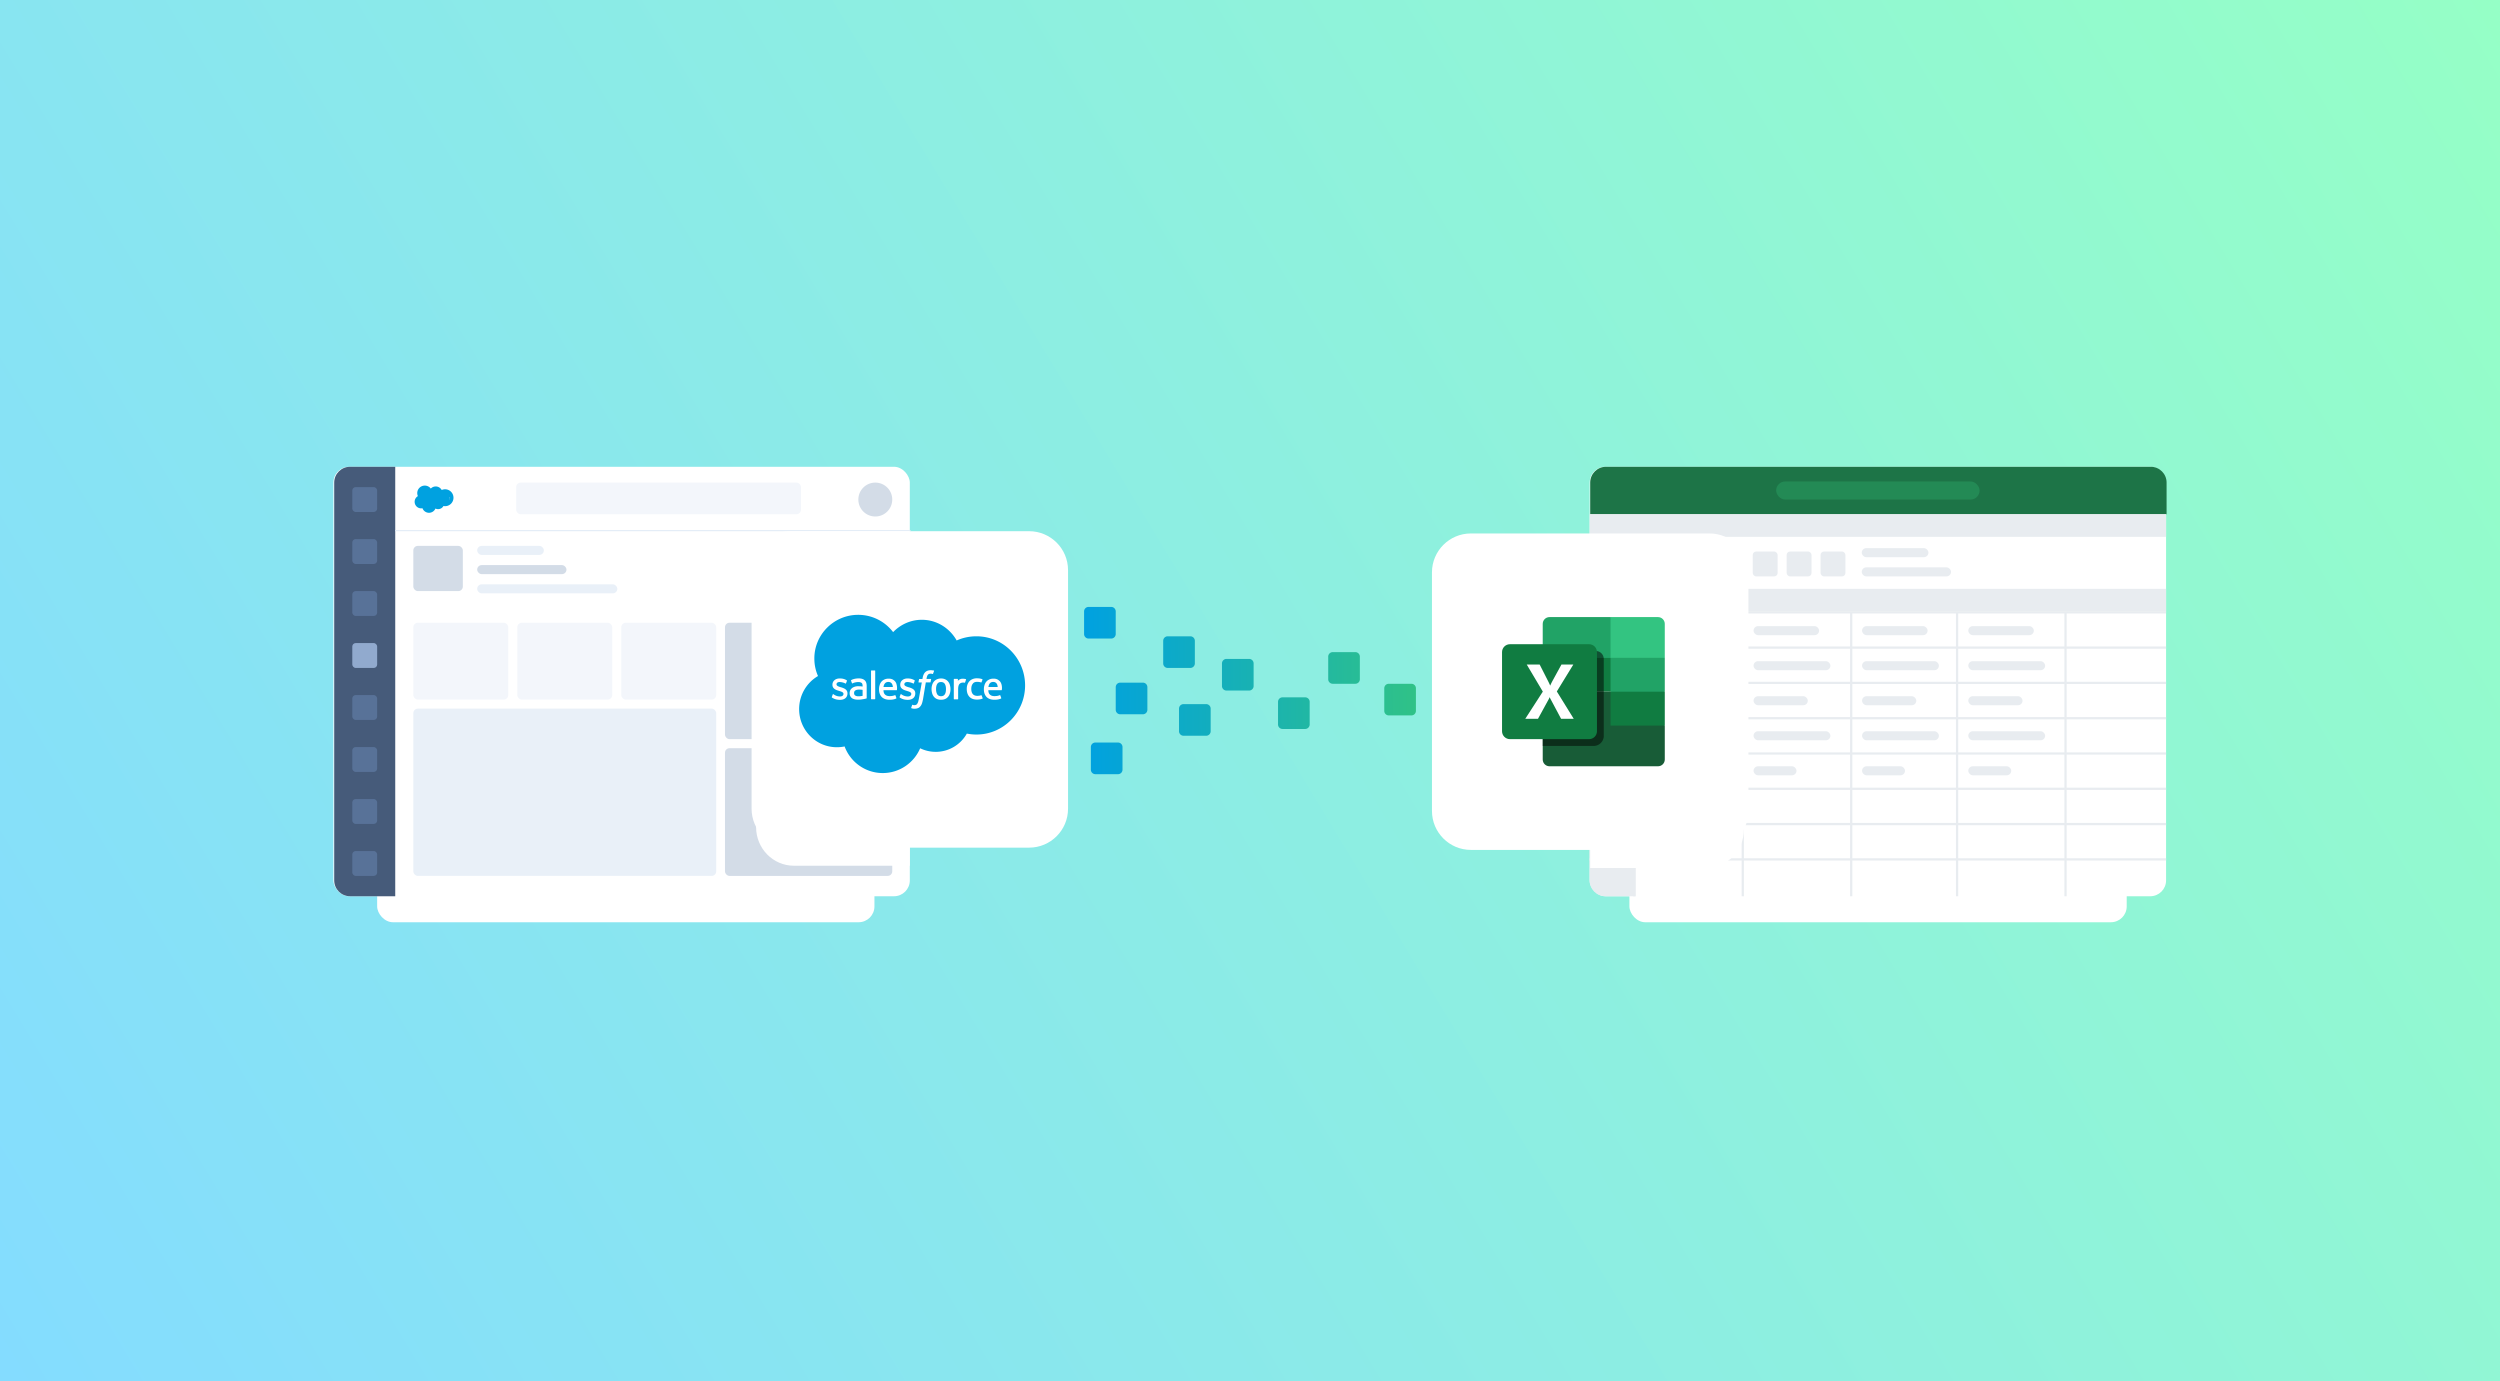 <?xml version="1.0" encoding="UTF-8"?> <svg xmlns="http://www.w3.org/2000/svg" width="2212" height="1222" fill="none"><path fill="url(#paint0_linear)" d="M0 0h2212v1222H0z"></path><g filter="url(#filter0_d)"><rect x="1441.71" y="514" width="440" height="278" rx="14" fill="#fff"></rect></g><rect x="1406.54" y="413" width="510" height="380" rx="14" fill="#fff"></rect><path d="M1406.46 541.769h510.08M1406.46 573h510.08m-510.08 31.231h510.08m-510.08 31.231h510.08m-510.08 31.23h510.08m-510.08 31.231h510.08m-510.08 31.231h510.08m-510.08 31.231h510.08m-470.46-218.616V793" stroke="#E8ECF0" stroke-width="2" stroke-linejoin="round"></path><path d="M1406.46 521h40.74v272h-26.74c-7.73 0-14-6.268-14-14V521z" fill="#E8ECF0"></path><path d="M1542.01 541.769V793m95.93-251.231V793m189.64-251.231V793m-95.94-251.231V793" stroke="#E8ECF0" stroke-width="2" stroke-linejoin="round"></path><path d="M1407 427c0-7.732 6.27-14 14-14h482c7.73 0 14 6.268 14 14v28h-510v-28z" fill="#1D7447"></path><rect x="1571.54" y="426" width="180" height="16" rx="8" fill="#238A55"></rect><path fill="#E8ECF0" d="M1406.54 455h510v20h-510zm0 66h510v20h-510z"></path><rect x="1454.55" y="554.289" width="58" height="8" rx="4" fill="#E2EDF1"></rect><rect x="1455.54" y="554" width="58" height="8" rx="4" fill="#E9F0F8"></rect><rect x="1455.54" y="585" width="68" height="8" rx="4" fill="#E9F0F8"></rect><rect x="1455.54" y="616" width="48" height="8" rx="4" fill="#E9F0F8"></rect><rect x="1455.54" y="647" width="68" height="8" rx="4" fill="#E9F0F8"></rect><rect x="1455.54" y="678" width="38" height="8" rx="4" fill="#E9F0F8"></rect><rect x="1551.54" y="554" width="58" height="8" rx="4" fill="#E8ECF0"></rect><rect x="1551.54" y="585" width="68" height="8" rx="4" fill="#E8ECF0"></rect><rect x="1551.54" y="616" width="48" height="8" rx="4" fill="#E8ECF0"></rect><rect x="1551.54" y="647" width="68" height="8" rx="4" fill="#E8ECF0"></rect><rect x="1551.54" y="678" width="38" height="8" rx="4" fill="#E8ECF0"></rect><rect x="1647.54" y="554" width="58" height="8" rx="4" fill="#E8ECF0"></rect><rect x="1647.54" y="585" width="68" height="8" rx="4" fill="#E8ECF0"></rect><rect x="1647.54" y="616" width="48" height="8" rx="4" fill="#E8ECF0"></rect><rect x="1647.54" y="647" width="68" height="8" rx="4" fill="#E8ECF0"></rect><rect x="1647.54" y="678" width="38" height="8" rx="4" fill="#E8ECF0"></rect><rect x="1741.54" y="554" width="58" height="8" rx="4" fill="#E8ECF0"></rect><rect x="1741.54" y="585" width="68" height="8" rx="4" fill="#E8ECF0"></rect><rect x="1741.54" y="616" width="48" height="8" rx="4" fill="#E8ECF0"></rect><rect x="1741.54" y="647" width="68" height="8" rx="4" fill="#E8ECF0"></rect><rect x="1741.54" y="678" width="38" height="8" rx="4" fill="#E8ECF0"></rect><rect x="1416.83" y="488" width="22" height="22" rx="3" fill="#D3DCE7"></rect><rect x="1550.83" y="488" width="22" height="22" rx="3" fill="#E8ECF0"></rect><rect x="1580.83" y="488" width="22" height="22" rx="3" fill="#E8ECF0"></rect><rect x="1610.83" y="488" width="22" height="22" rx="3" fill="#E8ECF0"></rect><rect x="1455.28" y="485" width="59" height="8" rx="4" fill="#E9F0F8"></rect><rect x="1455.28" y="502" width="79" height="8" rx="4" fill="#D3DCE7"></rect><rect x="1647.28" y="485" width="59" height="8" rx="4" fill="#E8ECF0"></rect><rect x="1647.28" y="502" width="79" height="8" rx="4" fill="#E8ECF0"></rect><path d="M959.197 541a4 4 0 014-4h20a4 4 0 014 4v20a4 4 0 01-4 4h-20a4 4 0 01-4-4v-20z" fill="url(#paint1_linear)"></path><path d="M987.197 608a4 4 0 014-4h20.003a4 4 0 014 4v20a4 4 0 01-4 4h-20.003a4 4 0 01-4-4v-20z" fill="url(#paint2_linear)"></path><path d="M1029.2 567a4 4 0 014-4h20a4 4 0 014 4v20a4 4 0 01-4 4h-20a4 4 0 01-4-4v-20z" fill="url(#paint3_linear)"></path><path d="M1043.2 627a4 4 0 014-4h20a4 4 0 014 4v20a4 4 0 01-4 4h-20a4 4 0 01-4-4v-20z" fill="url(#paint4_linear)"></path><path d="M1081.2 587a4 4 0 014-4h20a4 4 0 014 4v20a4 4 0 01-4 4h-20a4 4 0 01-4-4v-20z" fill="url(#paint5_linear)"></path><path d="M1130.8 621a4 4 0 014-4h20a4 4 0 014 4v20a4 4 0 01-4 4h-20a4 4 0 01-4-4v-20z" fill="url(#paint6_linear)"></path><path d="M1175.2 581a4 4 0 014-4h20a4 4 0 014 4v20a4 4 0 01-4 4h-20a4 4 0 01-4-4v-20z" fill="url(#paint7_linear)"></path><path d="M1224.8 609a4 4 0 014-4h20a4 4 0 014 4v20a4 4 0 01-4 4h-20a4 4 0 01-4-4v-20z" fill="url(#paint8_linear)"></path><path d="M965.197 661a4 4 0 014-4h20a4 4 0 014 4v20a4 4 0 01-4 4h-20a4 4 0 01-4-4v-20z" fill="url(#paint9_linear)"></path><path fill-rule="evenodd" clip-rule="evenodd" d="M1312.77 538h188.46c16.99 0 30.77 11.682 30.77 26.092v159.816c0 14.41-13.78 26.092-30.77 26.092h-188.46c-16.99 0-30.77-11.682-30.77-26.092V564.092c0-14.41 13.78-26.092 30.77-26.092z" fill="#fff"></path><mask id="a" maskUnits="userSpaceOnUse" x="1407" y="413" width="510" height="380"><rect x="1407" y="413" width="510" height="380" rx="14" fill="#fff"></rect></mask><g filter="url(#filter1_dd)" mask="url(#a)"><path fill-rule="evenodd" clip-rule="evenodd" d="M1304.48 475h205.04c18.49 0 33.48 15.264 33.48 34.092v208.816c0 18.828-14.99 34.092-33.48 34.092h-205.04c-18.49 0-33.48-15.264-33.48-34.092V509.092c0-18.828 14.99-34.092 33.48-34.092z" fill="#fff"></path></g><path fill-rule="evenodd" clip-rule="evenodd" d="M1301.46 472h211.08c19.03 0 34.46 15.429 34.46 34.462v211.076c0 19.033-15.43 34.462-34.46 34.462h-211.08c-19.03 0-34.46-15.429-34.46-34.462V506.462c0-19.033 15.43-34.462 34.46-34.462z" fill="#fff"></path><path d="M1425 546h-54c-3.31 0-6 2.686-6 6v30l60 30 24 9 24-9v-30l-48-36z" fill="#21A366"></path><path fill="#107C41" d="M1365 582.125h60V612h-60z"></path><path d="M1473 582h-48v-36h42c3.31.01 5.99 2.69 6 6v30z" fill="#33C481"></path><path d="M1425 612h-60v60c0 3.314 2.69 6 6 6h96c3.31 0 6-2.686 6-6v-30l-48-30z" fill="#185C37"></path><path opacity=".5" d="M1412 576h-47v84h45.63a9.002 9.002 0 008.37-8.125V583a7.02 7.02 0 00-7-7z" fill="#000"></path><path d="M1336 570h70c3.87 0 7 3.134 7 7v70c0 3.866-3.13 7-7 7h-70c-3.87 0-7-3.134-7-7v-70c0-3.866 3.13-7 7-7z" fill="#107C41"></path><path d="M1349.56 636l15.53-24.067L1350.87 588h11.44l7.77 15.297c.71 1.451 1.2 2.533 1.47 3.247h.1a72.49 72.49 0 011.61-3.381l8.3-15.163h10.51l-14.59 23.799L1392.44 636h-11.18l-8.97-16.804c-.42-.714-.78-1.464-1.07-2.242h-.14c-.26.762-.61 1.492-1.03 2.176l-9.24 16.87h-11.25z" fill="#fff"></path><path fill="#107C41" d="M1425 612h48v30h-48z"></path><g filter="url(#filter2_d)"><rect x="333.706" y="514" width="440" height="278" rx="14" fill="#fff"></rect></g><rect x="295" y="413" width="510" height="380" rx="14" fill="#fff"></rect><path d="M295.706 427c0-7.732 6.268-14 14-14h40v380h-40c-7.732 0-14-6.268-14-14V427z" fill="#465B7A"></path><rect x="311.706" y="431" width="22" height="22" rx="3" fill="#587298"></rect><rect x="311.706" y="523" width="22" height="22" rx="3" fill="#587298"></rect><rect x="311.706" y="477" width="22" height="22" rx="3" fill="#587298"></rect><rect x="311.706" y="569" width="22" height="22" rx="3" fill="#91AACE"></rect><rect x="311.706" y="615" width="22" height="22" rx="3" fill="#587298"></rect><rect x="311.706" y="661" width="22" height="22" rx="3" fill="#587298"></rect><rect x="311.706" y="707" width="22" height="22" rx="3" fill="#587298"></rect><rect x="311.706" y="753" width="22" height="22" rx="3" fill="#587298"></rect><rect x="365.706" y="551" width="84" height="68" rx="4" fill="#F3F6FB"></rect><rect x="457.706" y="551" width="84" height="68" rx="4" fill="#F3F6FB"></rect><rect x="549.706" y="551" width="84" height="68" rx="4" fill="#F3F6FB"></rect><rect x="641.464" y="551" width="148" height="103" rx="4" fill="#D3DCE7"></rect><rect x="641.464" y="662" width="148" height="113" rx="4" fill="#D3DCE7"></rect><rect x="365.706" y="627" width="268" height="148" rx="4" fill="#E9F0F8"></rect><rect x="675.706" y="483" width="34" height="22" rx="3" fill="#F3F6FB"></rect><rect x="715.706" y="483" width="34" height="22" rx="3" fill="#F3F6FB"></rect><rect x="755.464" y="483" width="34" height="22" rx="3" fill="#F3F6FB"></rect><path d="M381.167 432.287c1.111-1.15 2.658-1.877 4.363-1.877 2.274 0 4.244 1.269 5.302 3.146a7.321 7.321 0 013.001-.634c4.098 0 7.404 3.345 7.404 7.47s-3.319 7.47-7.404 7.47a7.39 7.39 0 01-1.454-.146 5.424 5.424 0 01-7.1 2.235 6.189 6.189 0 01-5.685 3.768 6.186 6.186 0 01-5.804-4.046c-.384.079-.78.119-1.177.119-3.173 0-5.738-2.591-5.738-5.804a5.81 5.81 0 012.869-5.024 6.552 6.552 0 01-.555-2.658c-.014-3.662 2.988-6.65 6.663-6.65a6.665 6.665 0 015.315 2.631z" fill="#00A1E0"></path><path fill-rule="evenodd" clip-rule="evenodd" d="M387.355 438.131c.013 0 .053.026.039.066l-.158.423c-.013.027-.027.053-.093.027-.006 0-.014-.003-.027-.007a.853.853 0 00-.079-.02c-.039-.013-.105-.013-.158-.013-.08 0-.146.013-.212.026a.347.347 0 00-.172.106.663.663 0 00-.145.212 2.002 2.002 0 00-.106.449h.635c.053 0 .066.027.066.066l-.079.41c-.014.066-.067.053-.067.053h-.661l-.423 2.552a4.849 4.849 0 01-.172.674 1.272 1.272 0 01-.264.45.78.78 0 01-.37.251 1.351 1.351 0 01-.489.079c-.093 0-.185 0-.291-.026a.804.804 0 01-.185-.053c-.027-.013-.04-.04-.027-.08l.038-.103c.04-.11.099-.27.108-.306.026-.053.066-.027.066-.027l.053.02a.756.756 0 00.053.02c.052.013.105.013.158.013a.627.627 0 00.238-.04.392.392 0 00.185-.145c.05-.062.088-.148.137-.258l.009-.02c.039-.119.079-.291.119-.489l.449-2.499h-.436c-.053 0-.066-.026-.066-.066l.079-.41c.013-.066.066-.053.066-.053h.45l.026-.132c.066-.396.199-.7.397-.899.198-.198.489-.304.846-.304.106 0 .198.013.278.027a.313.313 0 01.185.026zm7.285 3.808l.145.396c.013.053-.026.066-.026.066a2.278 2.278 0 01-.833.146c-.516 0-.899-.146-1.164-.436-.264-.291-.396-.688-.396-1.177a2 2 0 01.092-.635c.066-.198.159-.37.291-.515.132-.146.291-.265.476-.344.185-.079.41-.132.661-.132.172 0 .317.013.436.026.132.027.318.066.397.106.013 0 .053.026.04.066a6.635 6.635 0 01-.146.397c-.026.066-.066.039-.066.039a1.857 1.857 0 00-.621-.092c-.291 0-.516.092-.648.291-.146.185-.225.436-.225.78 0 .37.093.634.251.806.159.172.384.251.674.251.119 0 .225-.013.318-.026a1.11 1.11 0 00.277-.079c-.006.012.003.016.016.022a.089.089 0 01.051.044zm-22.648-.185l-.146.383c-.02.041-.009.058.004.077.003.005.007.01.009.016.045.035.089.058.133.082.022.012.044.023.066.037.357.185.687.238 1.031.238.701 0 1.137-.371 1.137-.979v-.013c0-.569-.489-.767-.952-.912l-.066-.014c-.344-.105-.648-.211-.648-.436v-.013c0-.198.172-.344.45-.344.304 0 .661.093.899.225 0 0 .066.04.092-.026l.073-.192.073-.192c.013-.04-.013-.066-.04-.079a1.865 1.865 0 00-1.005-.278h-.066c-.648 0-1.097.397-1.097.952v.013c0 .582.502.78.965.913l.079.026c.344.106.635.198.635.436v.013c0 .225-.198.384-.502.384-.119 0-.503 0-.913-.265a.975.975 0 00-.082-.055l-.037-.024-.005-.003c-.027-.013-.063-.032-.087.03zm10.312 0l-.145.383c-.009.034-.001.051.006.067a.056.056 0 01.007.026c.044.035.088.058.132.082.022.012.044.023.066.037.357.185.688.238 1.032.238.7 0 1.137-.371 1.137-.979v-.013c0-.569-.49-.767-.952-.912l-.066-.014c-.344-.105-.648-.211-.648-.436v-.013c0-.198.172-.344.449-.344.304 0 .661.093.899.225 0 0 .066.04.093-.026l.073-.192c.033-.086.066-.172.072-.192.014-.04-.013-.066-.039-.079a1.87 1.87 0 00-1.005-.278h-.066c-.648 0-1.098.397-1.098.952v.013c0 .582.503.78.966.913l.079.026c.344.106.634.198.634.436v.013c0 .225-.198.384-.502.384-.119 0-.502 0-.912-.265a.975.975 0 00-.082-.055l-.037-.024c-.013-.013-.066-.04-.093.027zm7.497-1.428c.052.198.092.41.092.634 0 .225-.026.437-.092.635-.053.198-.146.37-.265.516a1.273 1.273 0 01-.449.343c-.185.08-.397.119-.635.119s-.449-.039-.635-.119a1.167 1.167 0 01-.449-.343 1.375 1.375 0 01-.265-.516 2.49 2.49 0 01-.092-.635c0-.224.026-.436.092-.634a1.297 1.297 0 01.714-.86c.186-.079.397-.132.635-.132s.45.04.635.132c.185.08.33.199.449.344.119.146.212.317.265.516zm-.78-.172c.119.185.185.449.185.793 0 .344-.053.622-.185.807-.119.185-.305.277-.569.277-.264 0-.449-.092-.568-.277-.119-.199-.186-.463-.186-.807 0-.344.067-.608.186-.793.119-.185.304-.278.568-.278.251 0 .45.093.569.278zm8.673.912c.013-.026.079-.41-.053-.859-.053-.185-.172-.384-.238-.437a1.163 1.163 0 00-.384-.29 1.273 1.273 0 00-.568-.119 1.47 1.47 0 00-.661.132 1.208 1.208 0 00-.463.344 1.361 1.361 0 00-.264.515c-.066.198-.093.41-.093.635 0 .225.027.436.093.634.066.185.158.357.291.503.132.145.304.251.502.33.198.08.449.119.727.119.582 0 .886-.132 1.005-.198l.004-.004c.014-.013.033-.029.009-.089l-.132-.37c-.027-.053-.079-.039-.079-.039l-.042.015c-.142.054-.346.13-.778.13-.317 0-.542-.093-.688-.238-.158-.145-.224-.357-.238-.661h1.997s.053 0 .053-.053zm-2.036-.436h1.414a1.058 1.058 0 00-.132-.476c-.119-.185-.291-.291-.555-.291-.265 0-.45.106-.569.291-.079.119-.119.277-.158.476zm-13.907.414c.01-.092.049-.439-.068-.837a1.1 1.1 0 00-.225-.437 1.16 1.16 0 00-.383-.29 1.278 1.278 0 00-.569-.119 1.47 1.47 0 00-.661.132 1.208 1.208 0 00-.463.344 1.361 1.361 0 00-.264.515c-.066.198-.093.41-.093.635 0 .225.027.436.093.634.066.185.159.357.291.503.132.145.304.251.502.33.199.08.45.119.727.119.582 0 .886-.132 1.005-.198l.005-.004c.013-.013.032-.029.008-.089l-.132-.37c-.026-.053-.079-.039-.079-.039l-.041.015c-.143.054-.346.13-.779.13-.317 0-.542-.093-.687-.238-.159-.145-.225-.357-.238-.661h1.996s.053 0 .053-.053l.002-.022zm-2.051-.414h1.428a1.058 1.058 0 00-.133-.476c-.119-.185-.29-.291-.555-.291-.264 0-.449.106-.568.291-.093.119-.133.277-.172.476zm-3.173-.066c-.172-.027-.331-.04-.331-.04-.079 0-.185 0-.344-.013-.172 0-.33.026-.489.066-.145.053-.291.106-.41.198a1.011 1.011 0 00-.291.331 1.038 1.038 0 00-.105.463c0 .171.026.33.092.449a.891.891 0 00.265.317c.119.08.251.133.41.172.158.04.33.053.528.053.212 0 .41-.013.609-.053.164-.022.357-.062.455-.083l.047-.009c.066-.014.145-.04.145-.04.04-.013.04-.066.04-.066v-1.825c0-.409-.106-.7-.317-.885-.212-.186-.516-.278-.913-.278-.145 0-.383.026-.528.053 0 0-.423.079-.609.225 0 0-.039.026-.013.079l.146.383c.013.04.066.027.066.027s.013 0 .026-.013c.384-.199.873-.199.873-.199.211 0 .383.053.489.132.106.08.159.212.159.476v.08zm-1.124 1.361s.185.146.582.119c.29-.013.542-.066.542-.066v-.912s-.252-.04-.542-.04c-.41 0-.582.146-.582.146-.119.079-.172.211-.172.383 0 .106.026.199.066.265.013.026.027.053.106.105zm16.793-2.233a4.23 4.23 0 00.064-.186c.013-.053-.014-.066-.066-.079a2.019 2.019 0 00-.331-.053 1.05 1.05 0 00-.516.079.886.886 0 00-.33.251v-.238c0-.039-.013-.066-.053-.066h-.516c-.026 0-.053.027-.053.066v2.975c0 .04.027.066.067.066h.528c.04 0 .067-.026.067-.066v-1.481c0-.211.026-.41.066-.529a.618.618 0 01.423-.436 1.08 1.08 0 01.264-.039c.106 0 .225.026.225.026.04 0 .066-.013.079-.053.014-.048.049-.146.082-.237zm-13.805 2.802c.026 0 .053-.026.053-.066v-4.244c0-.04-.014-.066-.053-.066h-.529c-.026 0-.053.039-.053.066v4.244c0 .04.013.066.053.066h.529z" fill="#fff"></path><path fill="#00A1E0" d="M371.358 437.5h26.364v7.435h-26.364z"></path><circle cx="774.464" cy="442" r="15" fill="#D3DCE7"></circle><path fill="#E2ECF7" d="M349.706 469h456v1h-456z"></path><rect x="456.706" y="427" width="252" height="28" rx="4" fill="#F3F6FB"></rect><rect x="365.706" y="483" width="43.809" height="40" rx="4" fill="#D3DCE7"></rect><rect x="422.206" y="483" width="59" height="8" rx="4" fill="#E9F0F8"></rect><rect x="422.206" y="500" width="79" height="8" rx="4" fill="#D3DCE7"></rect><rect x="422.206" y="517" width="124" height="8" rx="4" fill="#E9F0F8"></rect><mask id="b" maskUnits="userSpaceOnUse" x="295" y="413" width="510" height="380"><rect x="295" y="413" width="510" height="380" rx="14" fill="#fff"></rect></mask><g filter="url(#filter3_dd)" mask="url(#b)"><path fill-rule="evenodd" clip-rule="evenodd" d="M702.477 473h205.046C926.012 473 941 488.264 941 507.092v208.816C941 734.736 926.012 750 907.523 750H702.477C683.988 750 669 734.736 669 715.908V507.092C669 488.264 683.988 473 702.477 473z" fill="#fff"></path></g><path fill-rule="evenodd" clip-rule="evenodd" d="M699.462 470h211.076C929.571 470 945 485.429 945 504.462v211.076C945 734.571 929.571 750 910.538 750H699.462C680.429 750 665 734.571 665 715.538V504.462C665 485.429 680.429 470 699.462 470z" fill="#fff"></path><path d="M790.231 559.308c6.461-6.693 15.461-10.923 25.384-10.923 13.231 0 24.693 7.384 30.847 18.307 5.307-2.384 11.23-3.692 17.461-3.692C887.769 563 907 582.462 907 606.462c0 24-19.308 43.461-43.077 43.461-2.923 0-5.769-.308-8.461-.846-5.385 9.615-15.693 16.154-27.539 16.154a31.745 31.745 0 01-13.769-3.154C808.692 674.923 795.923 684 781.077 684c-15.462 0-28.692-9.769-33.769-23.538a33.932 33.932 0 01-6.846.692c-18.462 0-33.385-15.077-33.385-33.769 0-12.462 6.692-23.385 16.692-29.231-2.077-4.692-3.231-9.923-3.231-15.462-.076-21.307 17.385-38.692 38.77-38.692 12.615 0 23.846 6 30.923 15.308z" fill="#00A1E0"></path><path fill-rule="evenodd" clip-rule="evenodd" d="M826.231 593.308c.077 0 .307.154.23.384l-.923 2.462c-.077.154-.153.308-.538.154-.033 0-.081-.015-.156-.038-.098-.029-.242-.073-.459-.116-.231-.077-.616-.077-.924-.077-.461 0-.846.077-1.23.154-.385.077-.693.307-1 .615a3.828 3.828 0 00-.846 1.231c-.462 1.231-.616 2.538-.616 2.615h3.692c.308 0 .385.154.385.385l-.461 2.385c-.077.384-.385.307-.385.307h-3.846l-2.462 14.846c-.307 1.539-.615 2.847-1 3.923-.384 1.077-.846 1.847-1.538 2.616-.616.692-1.308 1.231-2.154 1.461-.769.308-1.769.462-2.846.462-.539 0-1.077 0-1.693-.154a4.398 4.398 0 01-1.076-.308c-.154-.077-.231-.23-.154-.461.024-.073.109-.306.217-.601.235-.641.576-1.573.629-1.784.154-.307.384-.154.384-.154.116.039.212.077.308.116.096.038.192.077.308.115.308.077.615.077.923.077.538 0 1-.077 1.385-.231.461-.154.769-.461 1.076-.846.291-.363.513-.863.795-1.5l.052-.115c.23-.693.461-1.693.692-2.846l2.615-14.539h-2.538c-.308 0-.385-.154-.385-.384l.462-2.385c.077-.385.384-.308.384-.308h2.616l.154-.769c.384-2.308 1.153-4.077 2.307-5.231s2.846-1.769 4.923-1.769c.616 0 1.154.077 1.616.154.307-.077.692 0 1.077.154zm42.384 22.154l.846 2.307c.077.308-.153.385-.153.385-1.308.538-3.077.846-4.847.846-3 0-5.23-.846-6.769-2.538-1.538-1.693-2.307-4-2.307-6.847 0-1.307.153-2.538.538-3.692.385-1.154.923-2.154 1.692-3a8.016 8.016 0 012.77-2 9.786 9.786 0 013.846-.769c1 0 1.846.077 2.538.154.769.154 1.846.384 2.308.615.077 0 .308.154.231.385a37.867 37.867 0 01-.847 2.307c-.153.385-.384.231-.384.231-1.154-.384-2.231-.538-3.616-.538-1.692 0-3 .538-3.769 1.692-.846 1.077-1.307 2.538-1.307 4.538 0 2.154.538 3.693 1.461 4.693.923 1 2.231 1.461 3.923 1.461.692 0 1.308-.077 1.846-.154a6.341 6.341 0 001.616-.461c-.036.072.012.093.09.128a.52.52 0 01.294.257zm-131.769-1.077l-.846 2.23c-.12.241-.052.341.02.446.02.03.04.059.057.093.256.205.513.342.769.478v.001c.128.068.257.136.385.213 2.077 1.077 4 1.385 6 1.385 4.077 0 6.615-2.154 6.615-5.693v-.076c0-3.308-2.846-4.462-5.538-5.308l-.385-.077c-2-.615-3.769-1.231-3.769-2.539v-.076c0-1.154 1-2 2.615-2 1.769 0 3.846.538 5.231 1.307 0 0 .385.231.538-.154.039-.115.231-.615.423-1.115.193-.5.385-1 .424-1.115.076-.231-.077-.385-.231-.462-1.539-1-3.616-1.615-5.846-1.615h-.385c-3.769 0-6.385 2.307-6.385 5.538v.077c0 3.385 2.923 4.539 5.616 5.308l.461.154c2 .615 3.693 1.153 3.693 2.538V614c0 1.308-1.154 2.231-2.923 2.231-.693 0-2.924 0-5.308-1.539a5.765 5.765 0 00-.479-.324c-.068-.043-.137-.086-.213-.137l-.033-.017h-.001c-.152-.079-.362-.187-.505.171zm60 0l-.846 2.23c-.049.197-.004.299.035.388.022.05.042.095.042.151.256.205.513.342.769.478.128.069.256.137.385.214 2.077 1.077 4 1.385 6 1.385 4.077 0 6.615-2.154 6.615-5.693v-.076c0-3.308-2.846-4.462-5.538-5.308l-.385-.077c-2-.615-3.769-1.231-3.769-2.539v-.076c0-1.154 1-2 2.615-2 1.769 0 3.846.538 5.231 1.307 0 0 .385.231.538-.154.039-.115.231-.615.423-1.114v-.001c.193-.5.385-1 .424-1.115.076-.231-.077-.385-.231-.462-1.539-1-3.616-1.615-5.846-1.615h-.385c-3.769 0-6.385 2.307-6.385 5.538v.077c0 3.385 2.923 4.539 5.616 5.308l.461.154c2 .615 3.693 1.153 3.693 2.538V614c0 1.308-1.154 2.231-2.923 2.231-.693 0-2.924 0-5.308-1.539a5.765 5.765 0 00-.479-.324c-.068-.043-.137-.086-.213-.137-.077-.077-.385-.231-.539.154zm43.615-8.308c.308 1.154.539 2.385.539 3.692 0 1.308-.154 2.539-.539 3.693a7.944 7.944 0 01-1.538 3 7.433 7.433 0 01-2.615 2c-1.077.461-2.308.692-3.693.692-1.384 0-2.615-.231-3.692-.692-1.077-.462-1.923-1.154-2.615-2a7.945 7.945 0 01-1.539-3c-.308-1.154-.538-2.385-.538-3.693 0-1.307.154-2.538.538-3.692a7.93 7.93 0 011.539-3 7.422 7.422 0 012.615-2 9.289 9.289 0 013.692-.769c1.385 0 2.616.23 3.693.769 1.077.461 1.923 1.154 2.615 2a7.929 7.929 0 011.538 3zm-4.538-1c.692 1.077 1.077 2.615 1.077 4.615s-.308 3.616-1.077 4.693c-.692 1.077-1.769 1.615-3.308 1.615-1.538 0-2.615-.538-3.307-1.615-.693-1.154-1.077-2.693-1.077-4.693 0-2 .384-3.538 1.077-4.615.692-1.077 1.769-1.615 3.307-1.615 1.462 0 2.616.538 3.308 1.615zm50.462 5.308c.076-.154.461-2.385-.308-5-.308-1.077-1-2.231-1.385-2.539-.769-.846-1.538-1.384-2.231-1.692-.923-.462-2.076-.692-3.307-.692-1.462 0-2.769.23-3.846.769a7.07 7.07 0 00-2.693 2 7.943 7.943 0 00-1.538 3c-.385 1.154-.539 2.384-.539 3.692 0 1.308.154 2.539.539 3.692.384 1.077.923 2.077 1.692 2.923.769.847 1.769 1.462 2.923 1.924 1.154.461 2.616.692 4.231.692 3.385 0 5.154-.769 5.846-1.154l.026-.025h.001c.079-.072.188-.17.05-.513l-.769-2.154c-.154-.308-.462-.231-.462-.231l-.24.089c-.83.312-2.012.757-4.529.757-1.846 0-3.154-.538-4-1.385-.923-.846-1.308-2.076-1.385-3.846h11.616s.308 0 .308-.307zm-11.847-2.539h8.231c-.077-1.077-.308-2-.769-2.769-.692-1.077-1.692-1.692-3.231-1.692-1.538 0-2.615.615-3.308 1.692-.461.692-.692 1.615-.923 2.769zm-80.91 2.409c.059-.533.285-2.55-.397-4.87-.231-1.077-1-2.231-1.308-2.539-.769-.846-1.538-1.384-2.231-1.692-.923-.462-2.077-.692-3.307-.692-1.462 0-2.77.23-3.847.769a7.059 7.059 0 00-2.692 2 7.929 7.929 0 00-1.538 3c-.385 1.154-.539 2.384-.539 3.692 0 1.308.154 2.539.539 3.692.384 1.077.923 2.077 1.692 2.923.769.847 1.769 1.462 2.923 1.924 1.154.461 2.615.692 4.231.692 3.384 0 5.154-.769 5.846-1.154l.027-.025c.079-.072.187-.17.05-.513l-.769-2.154c-.154-.308-.462-.231-.462-.231l-.24.089c-.83.312-2.013.757-4.529.757-1.846 0-3.154-.538-4-1.385-.923-.846-1.308-2.076-1.385-3.846h11.616s.307 0 .307-.307c0-.018.005-.061.013-.129v-.001zm-11.936-2.409H790c-.077-1.077-.308-2-.769-2.769-.693-1.077-1.693-1.692-3.231-1.692-1.539 0-2.615.615-3.308 1.692-.538.692-.769 1.615-1 2.769zm-18.461-.384c-1-.154-1.923-.231-1.923-.231-.462 0-1.077 0-2-.077-1 0-1.923.154-2.847.384-.846.308-1.692.616-2.384 1.154-.692.539-1.308 1.154-1.692 1.923a6.035 6.035 0 00-.616 2.693c0 1 .154 1.923.539 2.615a5.203 5.203 0 001.538 1.846c.692.462 1.462.769 2.385 1 .923.231 1.923.308 3.077.308 1.23 0 2.384-.077 3.538-.308.959-.128 2.078-.362 2.649-.481l.001-.001.273-.056c.385-.077.846-.231.846-.231.231-.077.231-.385.231-.385V607c0-2.385-.615-4.077-1.846-5.154s-3-1.615-5.308-1.615c-.846 0-2.231.154-3.077.307 0 0-2.461.462-3.538 1.308 0 0-.231.154-.077.462l.846 2.23c.077.231.385.154.385.154s.077 0 .154-.077c2.23-1.153 5.076-1.153 5.076-1.153 1.231 0 2.231.307 2.847.769.615.461.923 1.231.923 2.769v.462zm-6.539 7.923s1.077.846 3.385.692c1.692-.077 3.154-.385 3.154-.385v-5.307s-1.462-.231-3.154-.231c-2.385 0-3.385.846-3.385.846-.692.462-1 1.231-1 2.231 0 .615.154 1.154.385 1.538.077.154.154.308.615.616zm97.705-12.994v-.001c.174-.486.335-.935.372-1.082.077-.308-.077-.385-.384-.462-.154-.077-1.154-.231-1.924-.308-1.461-.076-2.307.154-3 .462-.692.308-1.461.846-1.923 1.462v-1.385c0-.231-.077-.385-.307-.385h-3c-.154 0-.308.154-.308.385v17.308c0 .23.154.384.385.384h3.077c.23 0 .384-.154.384-.384v-8.616c0-1.231.154-2.384.385-3.077.231-.692.538-1.307 1-1.692.461-.385.923-.692 1.461-.846a6.217 6.217 0 011.539-.231c.615 0 1.307.154 1.307.154.231 0 .385-.077.462-.308.08-.28.285-.851.474-1.378zm-80.32 16.301c.154 0 .308-.154.308-.384v-24.693c0-.23-.077-.384-.308-.384H771c-.154 0-.308.231-.308.384v24.693c0 .23.077.384.308.384h3.077z" fill="#fff"></path><defs><linearGradient id="paint0_linear" x1="2212" y1="0" x2="51.336" y2="1306.87" gradientUnits="userSpaceOnUse"><stop stop-color="#95FFC6"></stop><stop offset="1" stop-color="#84DCFF"></stop></linearGradient><linearGradient id="paint1_linear" x1="959.197" y1="617" x2="1272.39" y2="616" gradientUnits="userSpaceOnUse"><stop stop-color="#00A1E0"></stop><stop offset="1" stop-color="#33C481"></stop></linearGradient><linearGradient id="paint2_linear" x1="959.197" y1="617" x2="1272.39" y2="616" gradientUnits="userSpaceOnUse"><stop stop-color="#00A1E0"></stop><stop offset="1" stop-color="#33C481"></stop></linearGradient><linearGradient id="paint3_linear" x1="959.197" y1="617" x2="1272.39" y2="616" gradientUnits="userSpaceOnUse"><stop stop-color="#00A1E0"></stop><stop offset="1" stop-color="#33C481"></stop></linearGradient><linearGradient id="paint4_linear" x1="959.197" y1="617" x2="1272.39" y2="616" gradientUnits="userSpaceOnUse"><stop stop-color="#00A1E0"></stop><stop offset="1" stop-color="#33C481"></stop></linearGradient><linearGradient id="paint5_linear" x1="959.197" y1="617" x2="1272.39" y2="616" gradientUnits="userSpaceOnUse"><stop stop-color="#00A1E0"></stop><stop offset="1" stop-color="#33C481"></stop></linearGradient><linearGradient id="paint6_linear" x1="959.197" y1="617" x2="1272.39" y2="616" gradientUnits="userSpaceOnUse"><stop stop-color="#00A1E0"></stop><stop offset="1" stop-color="#33C481"></stop></linearGradient><linearGradient id="paint7_linear" x1="959.197" y1="617" x2="1272.39" y2="616" gradientUnits="userSpaceOnUse"><stop stop-color="#00A1E0"></stop><stop offset="1" stop-color="#33C481"></stop></linearGradient><linearGradient id="paint8_linear" x1="959.197" y1="617" x2="1272.39" y2="616" gradientUnits="userSpaceOnUse"><stop stop-color="#00A1E0"></stop><stop offset="1" stop-color="#33C481"></stop></linearGradient><linearGradient id="paint9_linear" x1="959.197" y1="617" x2="1272.39" y2="616" gradientUnits="userSpaceOnUse"><stop stop-color="#00A1E0"></stop><stop offset="1" stop-color="#33C481"></stop></linearGradient><filter id="filter0_d" x="1381.71" y="478" width="560" height="398" filterUnits="userSpaceOnUse" color-interpolation-filters="sRGB"><feFlood flood-opacity="0" result="BackgroundImageFix"></feFlood><feColorMatrix in="SourceAlpha" values="0 0 0 0 0 0 0 0 0 0 0 0 0 0 0 0 0 0 127 0"></feColorMatrix><feOffset dy="24"></feOffset><feGaussianBlur stdDeviation="30"></feGaussianBlur><feColorMatrix values="0 0 0 0 0.059 0 0 0 0 0.212 0 0 0 0 0.443 0 0 0 0.14 0"></feColorMatrix><feBlend in2="BackgroundImageFix" result="effect1_dropShadow"></feBlend><feBlend in="SourceGraphic" in2="effect1_dropShadow" result="shape"></feBlend></filter><filter id="filter1_dd" x="1215" y="431" width="384" height="389" filterUnits="userSpaceOnUse" color-interpolation-filters="sRGB"><feFlood flood-opacity="0" result="BackgroundImageFix"></feFlood><feColorMatrix in="SourceAlpha" values="0 0 0 0 0 0 0 0 0 0 0 0 0 0 0 0 0 0 127 0"></feColorMatrix><feOffset dy="12"></feOffset><feGaussianBlur stdDeviation="28"></feGaussianBlur><feColorMatrix values="0 0 0 0 0.059 0 0 0 0 0.212 0 0 0 0 0.443 0 0 0 0.3 0"></feColorMatrix><feBlend in2="BackgroundImageFix" result="effect1_dropShadow"></feBlend><feColorMatrix in="SourceAlpha" values="0 0 0 0 0 0 0 0 0 0 0 0 0 0 0 0 0 0 127 0"></feColorMatrix><feOffset dy="4"></feOffset><feGaussianBlur stdDeviation="8"></feGaussianBlur><feColorMatrix values="0 0 0 0 0.047 0 0 0 0 0.153 0 0 0 0 0.325 0 0 0 0.6 0"></feColorMatrix><feBlend in2="effect1_dropShadow" result="effect2_dropShadow"></feBlend><feBlend in="SourceGraphic" in2="effect2_dropShadow" result="shape"></feBlend></filter><filter id="filter2_d" x="273.706" y="478" width="560" height="398" filterUnits="userSpaceOnUse" color-interpolation-filters="sRGB"><feFlood flood-opacity="0" result="BackgroundImageFix"></feFlood><feColorMatrix in="SourceAlpha" values="0 0 0 0 0 0 0 0 0 0 0 0 0 0 0 0 0 0 127 0"></feColorMatrix><feOffset dy="24"></feOffset><feGaussianBlur stdDeviation="30"></feGaussianBlur><feColorMatrix values="0 0 0 0 0.059 0 0 0 0 0.212 0 0 0 0 0.443 0 0 0 0.14 0"></feColorMatrix><feBlend in2="BackgroundImageFix" result="effect1_dropShadow"></feBlend><feBlend in="SourceGraphic" in2="effect1_dropShadow" result="shape"></feBlend></filter><filter id="filter3_dd" x="613" y="429" width="384" height="389" filterUnits="userSpaceOnUse" color-interpolation-filters="sRGB"><feFlood flood-opacity="0" result="BackgroundImageFix"></feFlood><feColorMatrix in="SourceAlpha" values="0 0 0 0 0 0 0 0 0 0 0 0 0 0 0 0 0 0 127 0"></feColorMatrix><feOffset dy="12"></feOffset><feGaussianBlur stdDeviation="28"></feGaussianBlur><feColorMatrix values="0 0 0 0 0.059 0 0 0 0 0.212 0 0 0 0 0.443 0 0 0 0.3 0"></feColorMatrix><feBlend in2="BackgroundImageFix" result="effect1_dropShadow"></feBlend><feColorMatrix in="SourceAlpha" values="0 0 0 0 0 0 0 0 0 0 0 0 0 0 0 0 0 0 127 0"></feColorMatrix><feOffset dy="4"></feOffset><feGaussianBlur stdDeviation="8"></feGaussianBlur><feColorMatrix values="0 0 0 0 0.047 0 0 0 0 0.154 0 0 0 0 0.325 0 0 0 0.6 0"></feColorMatrix><feBlend in2="effect1_dropShadow" result="effect2_dropShadow"></feBlend><feBlend in="SourceGraphic" in2="effect2_dropShadow" result="shape"></feBlend></filter></defs></svg> 